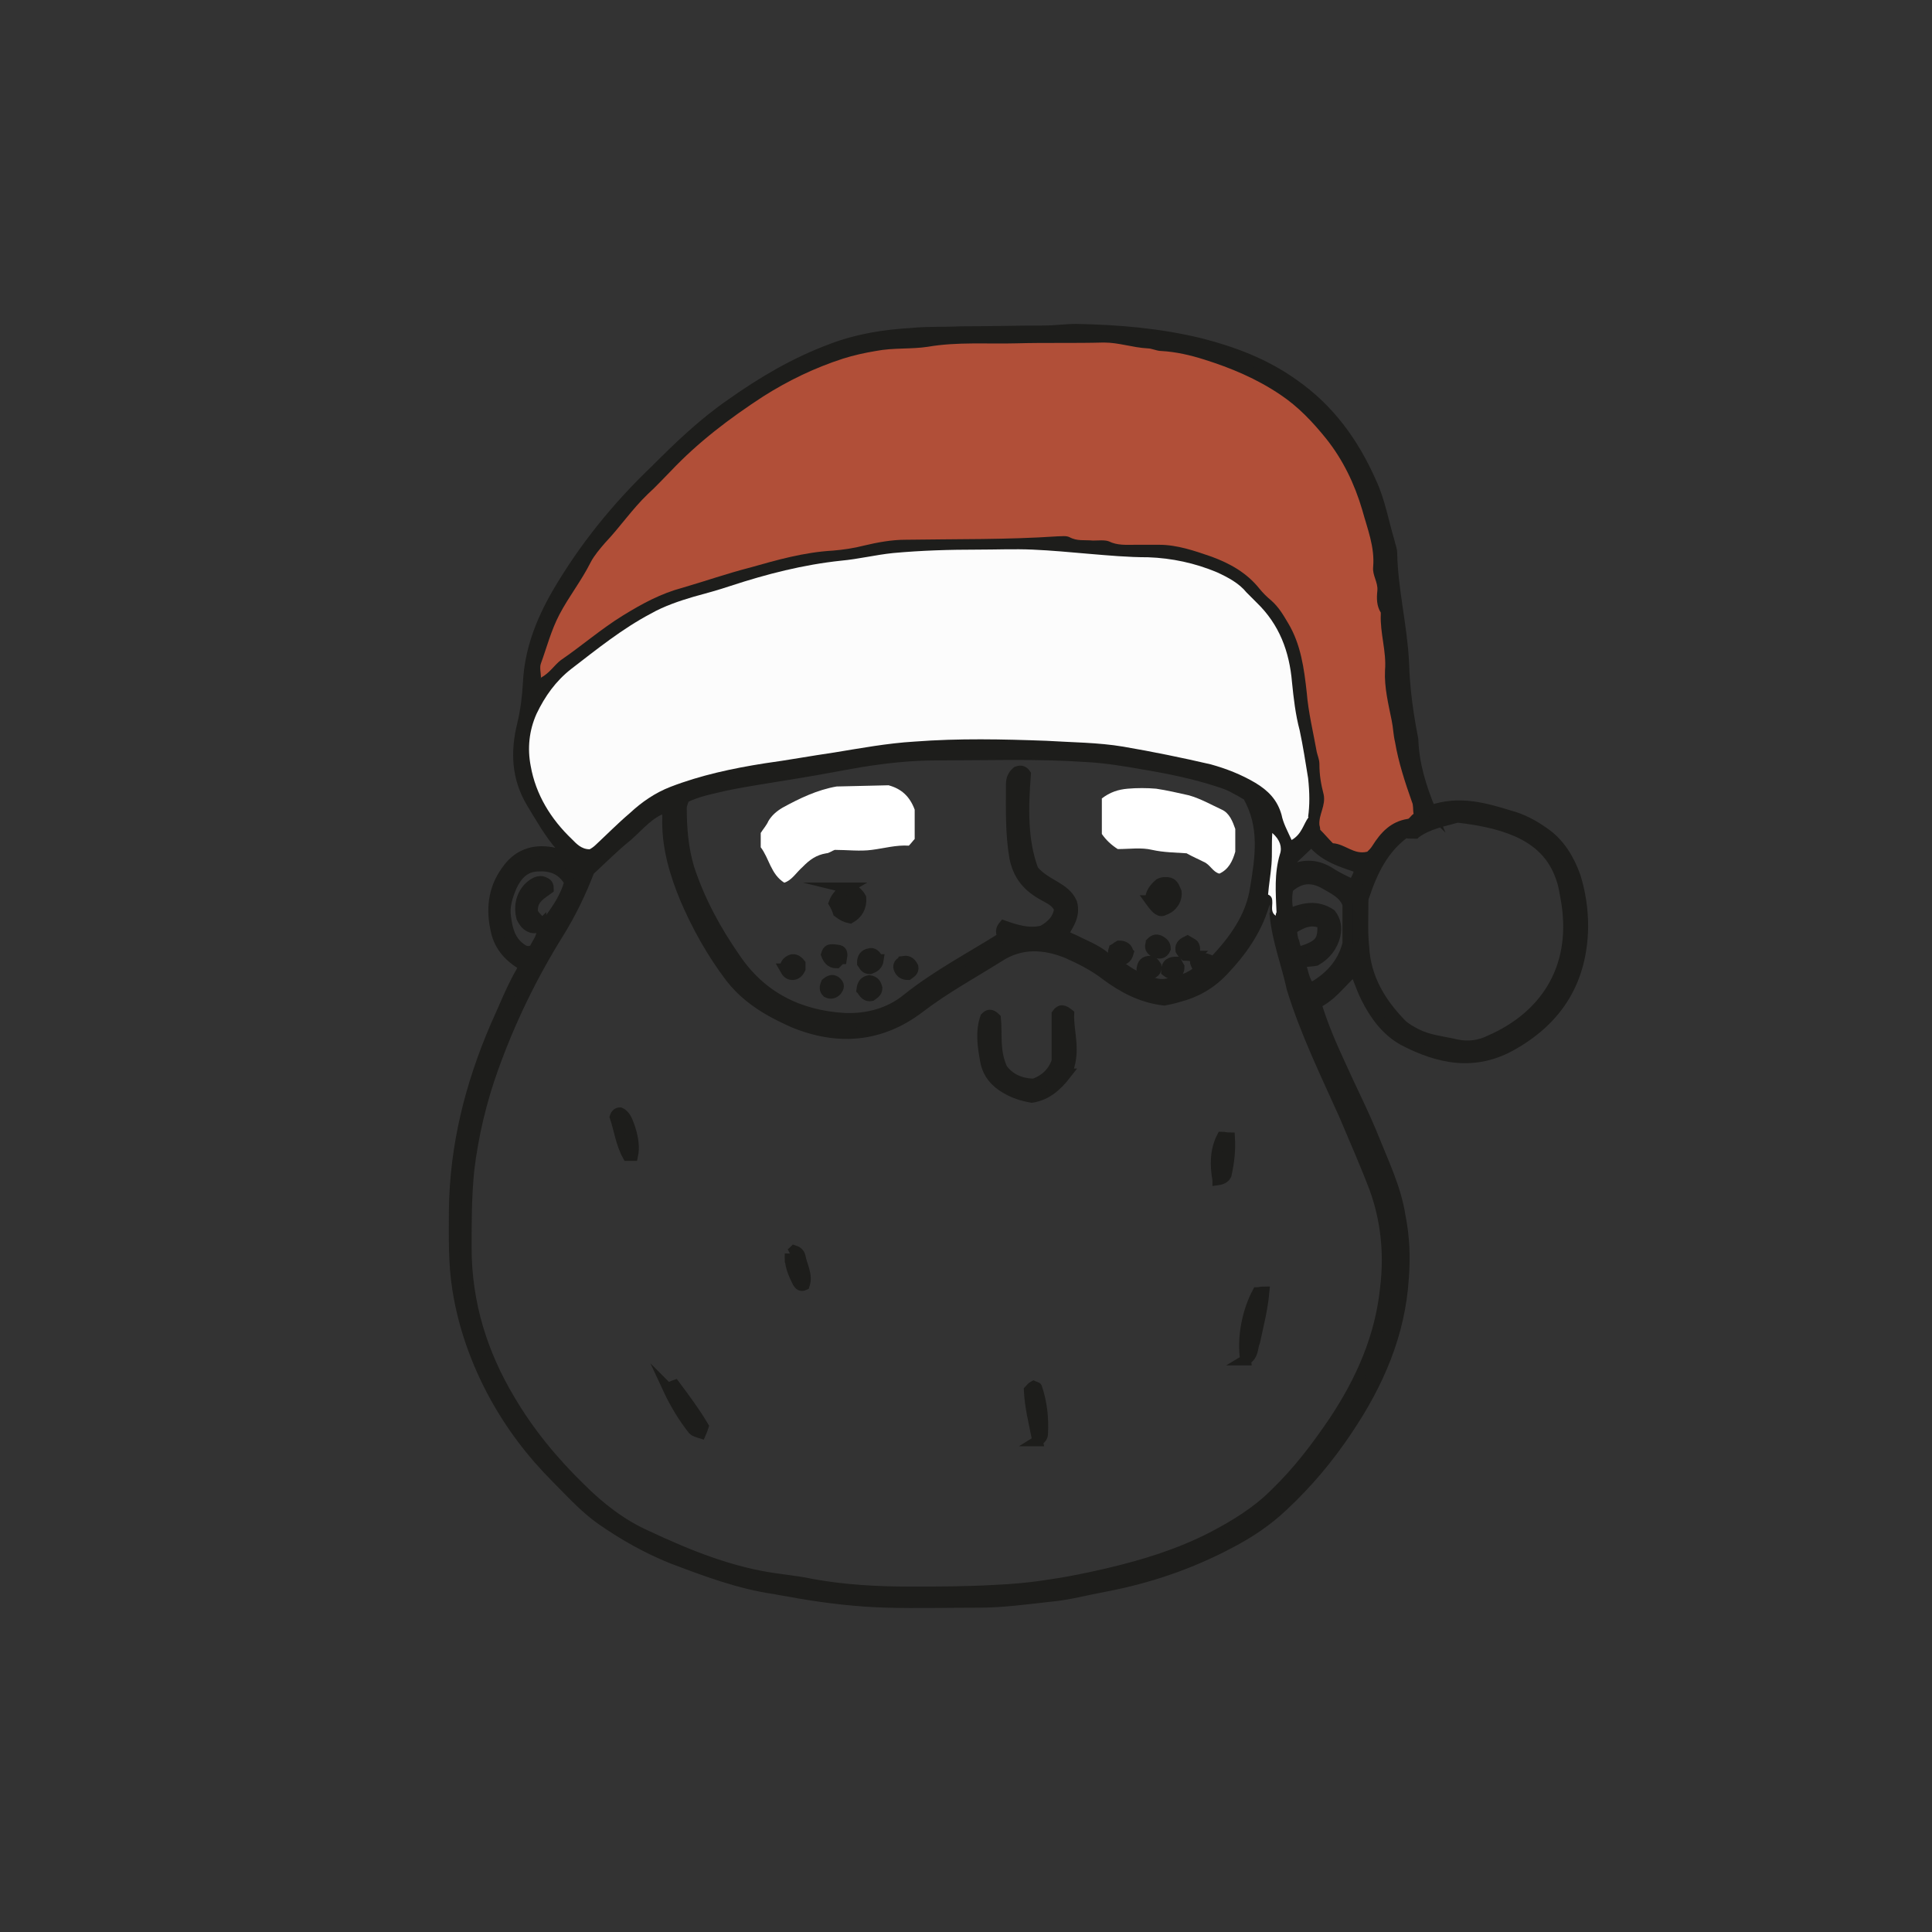 <?xml version="1.0" encoding="UTF-8"?>
<svg xmlns="http://www.w3.org/2000/svg" id="Calque_1" viewBox="0 0 96 96">
  <rect x="0" y="0" width="96" height="96" fill="#333333" stroke="none"/>
  <defs>
    <style>.cls-1{fill:#1d1d1b;stroke:#1d1d1b;stroke-miterlimit:10;stroke-width:.53px;}.cls-2{fill:#b14f38;}.cls-2,.cls-3,.cls-4{stroke-width:0px;}.cls-3{fill:#fff;}.cls-4{fill:#fcfcfc;}</style>
  </defs>
  <path class="cls-1" d="m71.08,40.28c1.42-.5,2.68-.13,3.93.25.63.17,1.17.46,1.71.84.79.54,1.25,1.34,1.55,2.17.25.79.38,1.63.38,2.51-.04,2.63-1.21,4.56-3.47,5.85-1.88,1.09-3.68.71-5.44-.21-.84-.46-1.42-1.25-1.84-2.09-.17-.33-.29-.67-.42-1-.04-.13-.13-.25-.29-.29-.59.54-1.05,1.21-1.8,1.55.33,1.09.75,2.05,1.21,3.05.54,1.21,1.17,2.43,1.67,3.68s1.09,2.47,1.3,3.81c.21,1.05.25,2.05.17,3.09-.17,2.8-1.25,5.27-2.8,7.57-.92,1.38-1.97,2.63-3.18,3.76-.79.75-1.67,1.34-2.63,1.84-1.97,1.05-4.06,1.76-6.23,2.17-.92.17-1.84.42-2.76.5-1.17.13-2.34.29-3.51.29-1.51,0-3.01.04-4.56,0-1.46-.04-2.93-.21-4.39-.46-.38-.08-.79-.13-1.17-.21-1.76-.25-3.43-.88-5.1-1.51-1.25-.5-2.43-1.17-3.51-1.92-.84-.59-1.51-1.34-2.22-2.05-1.25-1.25-2.3-2.63-3.14-4.18-.88-1.63-1.51-3.39-1.8-5.23-.21-1.3-.17-2.63-.17-3.93.04-3.18.79-6.19,2.05-9.12.42-.92.79-1.88,1.3-2.76.04-.08.04-.21.08-.29-.67-.38-1.17-.92-1.34-1.67-.25-1.05-.17-2.09.5-3.01.54-.79,1.3-1.09,2.26-.92.17.04.33.08.46.08.21-.17.08-.29,0-.38-.59-.67-1-1.42-1.46-2.17-.75-1.25-.79-2.55-.46-3.89.17-.71.25-1.38.29-2.09.08-1.59.63-3.01,1.42-4.39,1.34-2.3,2.97-4.31,4.89-6.15,1.17-1.17,2.34-2.3,3.72-3.26,1.59-1.13,3.22-2.09,5.02-2.76,1.3-.5,2.63-.71,4.01-.79.79-.08,1.63-.04,2.43-.08,1.38,0,2.76-.04,4.14-.04.54,0,1.09-.08,1.59-.08,2.09.04,4.14.21,6.19.71,1.63.42,3.18,1,4.6,2.01,1.8,1.25,3.01,2.93,3.89,4.93.42.92.59,1.92.88,2.89.04.21.13.38.13.59.04,1.84.5,3.6.59,5.44.04,1.3.21,2.55.46,3.81.04,1.21.38,2.34.88,3.55Zm-44.2,5.73c.08-.04.21-.08.29-.13.46-.63.92-1.25,1.13-2.05-.38-.67-.96-.84-1.63-.79-.63.04-1,.46-1.25,1-.21.5-.38,1-.29,1.55.08.59.21,1.13.71,1.51.21.17.42.25.71.08.13-.33.5-.67.33-1.17,0-.04,0,0,0,0Zm32.49,1.55c.33.04.63.04.92.25,1.05-1.09,1.88-2.26,2.09-3.68.25-1.51.5-3.09-.38-4.6-.21-.13-.5-.29-.75-.42-.25-.13-.5-.21-.75-.29-1.17-.38-2.38-.63-3.64-.84-.96-.17-1.92-.33-2.89-.38-2.47-.17-4.98-.08-7.44-.08-1.25,0-2.47.13-3.72.33-1,.17-2.05.38-3.05.54-1.21.21-2.47.38-3.68.63-.71.17-1.42.29-2.09.63-.04.17-.13.33-.13.5,0,1,.08,2.01.38,3.01.54,1.63,1.34,3.09,2.3,4.47,1.3,1.92,3.18,2.84,5.44,2.97,1.13.04,2.22-.25,3.09-.96,1.46-1.17,3.14-2.05,4.73-3.05.04-.17-.17-.29.08-.59.59.21,1.25.42,1.92.25.46-.25.79-.59.84-1.09-.17-.42-.59-.54-.92-.75-.71-.42-1.13-.96-1.3-1.8-.21-1.21-.17-2.43-.17-3.64,0-.25.08-.46.29-.63.21-.08.33,0,.42.13-.13,1.67-.17,3.3.38,4.77.63.75,1.59.84,1.92,1.63.17.63-.17,1.05-.42,1.51.17.21.38.25.54.33.63.33,1.3.54,1.76,1.09.54.13.92.59,1.42.75.46.17.92.46,1.46.33.54-.13,1.13-.25,1.55-.67-.04-.13-.13-.25-.17-.38,0-.04,0-.17-.04-.29h0Zm4.01-2.05v-.08c0-.96-.13-1.92.17-2.89.13-.33,0-.71-.38-1.05-.04.54-.04,1.05-.04,1.55-.04.5-.08,1-.17,1.51-.04.17-.13.33-.17.46-.38,1.25-1.13,2.3-2.01,3.22-.63.67-1.38,1.09-2.22,1.3-.25.08-.5.13-.71.17-1.13-.13-2.05-.63-2.89-1.25-.59-.46-1.25-.79-1.92-1.09-1.13-.46-2.3-.54-3.39.17-1.34.84-2.72,1.59-3.97,2.55-1.92,1.46-4.06,1.63-6.27.71-.38-.17-.71-.33-1.09-.54-.75-.42-1.46-.96-2.01-1.67-.92-1.21-1.67-2.55-2.26-3.93-.5-1.21-.88-2.47-.88-3.81,0-.25.04-.46-.13-.71-.79.25-1.3.92-1.88,1.42-.67.54-1.25,1.13-1.88,1.71-.42,1.09-.92,2.13-1.55,3.14-1.3,2.09-2.38,4.31-3.22,6.65-.59,1.63-1,3.35-1.21,5.1-.13,1.3-.13,2.55-.13,3.85,0,2.76.79,5.27,2.17,7.57.96,1.63,2.17,3.09,3.51,4.39.96.96,2.05,1.8,3.26,2.34,2.13,1,4.31,1.88,6.65,2.17.54.08,1.05.13,1.59.25,1.59.29,3.22.38,4.81.38,1.42,0,2.8,0,4.22-.08.96-.04,1.92-.13,2.89-.29.92-.13,1.84-.33,2.76-.54,1.8-.42,3.55-.96,5.19-1.8,1.13-.59,2.22-1.25,3.14-2.17,1.13-1.09,2.05-2.3,2.93-3.6,1.34-2.01,2.3-4.18,2.55-6.61.21-1.71.04-3.39-.54-4.98-.46-1.21-1-2.43-1.51-3.64-.92-2.05-1.92-4.1-2.59-6.27-.25-1.17-.71-2.34-.84-3.6Zm-36.51-11.79c.42-.25.67-.63,1-.88,1.05-.71,2.01-1.55,3.09-2.22.96-.59,1.88-1.09,2.97-1.38,1.13-.29,2.22-.67,3.35-1,1.34-.38,2.68-.75,4.1-.84.5-.04,1.05-.13,1.55-.25.67-.17,1.38-.29,2.05-.29,2.55-.04,5.06,0,7.57,0,.21,0,.42-.04.59.04.38.17.79.13,1.17.17.25,0,.59-.04.79.04.42.21.88.13,1.3.17h1.21c.92,0,1.76.29,2.59.59.92.33,1.76.84,2.38,1.59.17.21.38.38.59.59.33.33.59.71.84,1.13.63,1.05.84,2.26.92,3.43.08,1,.33,1.97.5,2.97.04.21.13.38.13.59-.04.5.08,1,.21,1.51s-.25.96-.21,1.51c0,.08,0,.13.04.25.21.21.42.46.63.67.63.08,1.05.59,1.71.42.08-.08.17-.17.25-.29.42-.71.92-1.21,1.76-1.34.13,0,.21-.17.29-.25-.04-.21,0-.42-.08-.59-.33-.96-.67-1.97-.84-2.97-.04-.38-.08-.71-.17-1.09-.17-.84-.38-1.63-.33-2.47.04-.96-.29-1.88-.21-2.8v-.08c-.21-.33-.21-.71-.17-1.09.04-.42-.21-.79-.21-1.17.04-1-.29-1.92-.54-2.84-.38-1.3-.96-2.51-1.8-3.55-.63-.79-1.38-1.55-2.26-2.17-1.17-.79-2.47-1.34-3.81-1.76-.71-.21-1.42-.38-2.13-.42-.25,0-.46-.08-.67-.13-.71-.04-1.42-.29-2.17-.29-1.46.04-2.89,0-4.35.04s-2.93-.08-4.39.17c-.84.13-1.71.04-2.59.21-.54.13-1.09.21-1.63.38-1.38.46-2.72,1.09-3.97,1.88-1.67,1.09-3.22,2.26-4.6,3.72-.38.38-.75.79-1.13,1.13-.79.71-1.42,1.63-2.13,2.43-.29.29-.54.63-.71.96-.46.88-1.05,1.71-1.55,2.59-.42.79-.63,1.63-.92,2.43-.04.04,0,.29,0,.59Zm38.14,6.9c.08-.59.08-1.17,0-1.76-.13-.79-.25-1.59-.42-2.38-.17-.79-.29-1.59-.38-2.38-.17-1.51-.63-2.89-1.76-3.97-.17-.17-.33-.33-.5-.5-.42-.46-.92-.79-1.46-1-1.09-.46-2.22-.75-3.43-.75-.96-.04-1.92-.13-2.93-.17-.92-.08-1.88-.17-2.8-.21s-1.8,0-2.72,0c-1.42,0-2.8.04-4.22.17-.88.08-1.71.29-2.59.38-1.88.21-3.68.67-5.48,1.25-.59.21-1.21.33-1.84.54-.75.21-1.46.5-2.13.84-1.42.75-2.72,1.76-3.97,2.76-.75.59-1.3,1.34-1.71,2.22-.38.84-.46,1.71-.29,2.59.29,1.42,1,2.63,2.05,3.64.25.21.46.5.88.5.08-.04.21-.13.29-.21.59-.54,1.13-1.09,1.71-1.59.59-.54,1.25-1,2.01-1.3,1.51-.59,3.09-.92,4.68-1.17,1.17-.21,2.3-.38,3.47-.54,1.34-.21,2.63-.46,3.97-.54,2.17-.13,4.35-.08,6.57-.04,1.25.04,2.55.08,3.81.29,1.46.25,2.89.5,4.35.88.79.21,1.55.5,2.22.92.63.38,1.09.84,1.3,1.59.13.42.33.79.5,1.25.46-.46.59-.92.84-1.3Zm5.31.79c-.25,0-.38,0-.5-.04-1.09.79-1.63,1.92-2.05,3.18-.04.08-.04.21-.04.29,0,.75-.04,1.46.04,2.22.08,1.55.84,2.8,1.92,3.89.21.17.42.29.67.42.63.33,1.34.38,2.01.54.59.13,1.17.04,1.67-.21,2.68-1.17,4.31-3.51,3.81-6.82-.08-.42-.13-.88-.29-1.3-.38-1.09-1.13-1.8-2.17-2.26-.96-.42-1.97-.59-2.97-.71-.75.21-1.46.33-2.09.79Zm-3.35,5.48v-1.97c-.21-.54-.71-.75-1.13-1-.67-.38-1.25-.33-1.84.21-.08.42-.08.84.04,1.3.71-.33,1.42-.46,2.09,0,.25.33.29.67.21,1.05-.13.54-.46.96-.96,1.25-.21.04-.5.04-.79.08.17.46.17.92.54,1.3.92-.5,1.59-1.21,1.84-2.22Zm-1.8-5.1c-.38.38-.71.67-1.05,1-.13.13-.21.29,0,.46.71-.33,1.38-.29,2.05.17.29.17.59.33.88.46.04.04.13,0,.25,0,.08-.21.25-.42.25-.75-.84-.29-1.76-.54-2.38-1.34Zm-1,4.39c.04.25.04.46.13.63.04.17.08.42.25.5,1.05-.33,1.21-.54,1.17-1.42-.54-.25-1-.08-1.55.29Z"></path>
  <path class="cls-2" d="m26.88,33.71c0-.29-.08-.54,0-.75.29-.79.5-1.63.92-2.43.46-.88,1.09-1.67,1.55-2.59.17-.33.46-.67.71-.96.75-.79,1.34-1.67,2.13-2.43.42-.38.75-.75,1.13-1.13,1.38-1.46,2.93-2.63,4.6-3.72,1.25-.79,2.55-1.42,3.97-1.88.54-.17,1.09-.29,1.63-.38.88-.17,1.76-.08,2.59-.21,1.46-.25,2.93-.13,4.39-.17s2.89,0,4.35-.04c.75,0,1.42.25,2.17.29.21,0,.46.13.67.13.75.04,1.46.21,2.13.42,1.34.42,2.63.96,3.81,1.76.88.59,1.59,1.34,2.26,2.17.84,1.05,1.42,2.26,1.8,3.55.25.92.63,1.84.54,2.84-.04.42.25.75.21,1.17-.04.38-.04.75.17,1.09v.08c-.04.96.29,1.84.21,2.8-.04.84.17,1.67.33,2.47.08.38.08.71.17,1.09.17,1,.5,2.01.84,2.97.08.17.04.38.08.59-.13.08-.21.25-.29.25-.84.13-1.34.67-1.76,1.34-.08.13-.17.21-.25.29-.67.17-1.09-.38-1.71-.42-.21-.21-.42-.46-.63-.67,0-.13-.04-.21-.04-.25-.04-.5.33-.96.21-1.51-.13-.5-.21-.96-.21-1.51,0-.21-.08-.38-.13-.59-.17-.96-.42-1.97-.5-2.97-.13-1.17-.29-2.38-.92-3.43-.25-.42-.46-.79-.84-1.13-.21-.17-.42-.38-.59-.59-.63-.79-1.46-1.25-2.38-1.59-.84-.29-1.71-.59-2.59-.59h-1.21c-.42,0-.88.04-1.3-.17-.21-.08-.54-.04-.79-.04-.42-.04-.79.04-1.17-.17-.17-.08-.38-.04-.59-.04-2.51.17-5.02.13-7.57.17-.67,0-1.38.13-2.05.29-.5.13-1.05.21-1.55.25-1.42.08-2.76.46-4.1.84-1.13.29-2.22.67-3.35,1-1.09.29-2.01.79-2.97,1.38-1.09.67-2.05,1.51-3.09,2.22-.33.25-.54.63-1,.88Z"></path>
  <path class="cls-4" d="m65.02,40.61c-.25.33-.33.84-.84,1.13-.21-.46-.42-.84-.5-1.25-.21-.75-.67-1.21-1.3-1.59-.71-.42-1.46-.71-2.22-.92-1.42-.33-2.89-.63-4.35-.88-1.25-.21-2.55-.21-3.81-.29-2.17-.08-4.35-.13-6.57.04-1.34.08-2.68.33-3.97.54-1.17.17-2.3.38-3.47.54-1.59.25-3.18.59-4.68,1.17-.75.29-1.42.75-2.01,1.3-.59.5-1.13,1.05-1.71,1.59-.08.08-.21.17-.29.21-.42,0-.67-.29-.88-.5-1.05-1-1.8-2.22-2.05-3.64-.17-.88-.08-1.76.29-2.59.42-.88.96-1.63,1.71-2.22,1.3-1,2.55-2.01,3.97-2.76.67-.38,1.42-.63,2.13-.84.63-.17,1.21-.33,1.84-.54,1.8-.59,3.6-1.05,5.48-1.25.88-.08,1.71-.29,2.59-.38,1.42-.13,2.8-.17,4.22-.17.92,0,1.8-.04,2.72,0s1.88.13,2.8.21c.96.08,1.92.17,2.93.17,1.17.04,2.34.29,3.43.75.54.25,1.09.54,1.46,1,.17.17.33.33.5.5,1.13,1.09,1.63,2.43,1.76,3.97.08.79.17,1.59.38,2.38.17.79.29,1.59.42,2.38.08.75.08,1.34,0,1.92Z"></path>
  <path class="cls-1" d="m26.88,45.96c-.13.13-.29.17-.46.13-.25-.08-.38-.25-.5-.5-.13-.5-.04-1.05.33-1.46.25-.25.54-.42.79-.29.21.08.21.21.21.33-.33.25-.79.46-.79,1.05,0,.33.42.46.42.75h0Z"></path>
  <path class="cls-4" d="m63.39,45.5c-.25-.17-.17-.42-.17-.63,0-.17,0-.33-.21-.42.04-.5.13-1,.17-1.51.04-.5,0-1,.04-1.55.38.33.5.71.38,1.05-.29.96-.21,1.92-.17,2.89-.04.08-.04.13-.04.17Z"></path>
  <path class="cls-1" d="m52.98,53.36c-.46.59-.96,1.05-1.71,1.17-.46-.08-.88-.21-1.3-.46-.5-.29-.88-.71-1-1.34-.13-.71-.25-1.46,0-2.17.13-.13.25-.21.5.04.08.75-.08,1.63.33,2.51.33.46.88.75,1.59.75.54-.21.92-.54,1.13-1.13v-2.34c.17-.25.33-.21.59,0-.04.88.38,1.88-.13,2.97Z"></path>
  <path class="cls-1" d="m61.89,67.58c-.17-1.09.08-2.38.59-3.35.08,0,.17-.04.33-.04-.08.88-.29,1.67-.46,2.47-.13.29-.04.67-.46.92Z"></path>
  <path class="cls-1" d="m33.2,69c.13-.08.21-.13.33-.17.5.67,1,1.34,1.42,2.05-.04.13-.08.21-.13.33-.13-.04-.29-.08-.38-.17-.5-.63-.92-1.34-1.25-2.05Z"></path>
  <path class="cls-1" d="m51.56,71.6c-.17-.88-.38-1.67-.42-2.51.08-.08.13-.17.21-.21.08.04.17.04.17.08.25.75.33,1.51.29,2.26,0,.13-.04.25-.25.38Z"></path>
  <path class="cls-1" d="m60.51,58.63c-.13-.75-.13-1.46.21-2.13.13,0,.21.04.38.04.04.63-.04,1.25-.17,1.84-.04.08-.13.21-.42.25Z"></path>
  <path class="cls-1" d="m30.56,55.5c.04-.13.13-.21.25-.21.29.13.38.46.5.79q.25.79.13,1.34h-.25c-.33-.59-.42-1.3-.63-1.92Z"></path>
  <path class="cls-1" d="m39.26,62.31c.08-.04.17-.13.21-.17.13.04.25.13.29.29.08.46.38.92.21,1.42-.17.08-.25,0-.33-.13-.21-.42-.42-.88-.38-1.42Z"></path>
  <path class="cls-3" d="m44.15,39.02c.63.17,1.05.54,1.3,1.21v1.46c-.08.08-.17.21-.29.33-.63-.04-1.21.13-1.84.21-.59.08-1.21,0-1.84,0-.13.04-.29.17-.42.17-.5.08-.84.33-1.17.67-.33.29-.54.67-.92.79-.67-.42-.75-1.21-1.17-1.76v-.71c.13-.21.29-.38.38-.59.17-.29.42-.5.71-.67.84-.46,1.71-.88,2.68-1.05"></path>
  <path class="cls-3" d="m54.73,39.69c.42-.33.84-.46,1.3-.5s.96-.04,1.42,0c.54.08,1.09.21,1.63.33.59.17,1.09.46,1.63.71.38.17.54.59.67.96v1.13c-.13.46-.33.88-.79,1.09-.33-.08-.46-.46-.79-.59-.25-.13-.54-.25-.84-.42-.54-.04-1.13-.04-1.71-.17-.54-.13-1.13-.04-1.71-.04-.33-.21-.59-.46-.79-.75v-1.76Z"></path>
  <path class="cls-1" d="m42.11,44.12c.33.08.54.25.67.5q.04.67-.54,1c-.21-.04-.38-.13-.59-.29-.04-.13-.13-.33-.21-.46q.17-.46.67-.75Z"></path>
  <path class="cls-1" d="m57.16,44.75c0-.38.21-.63.46-.84.17-.08.33-.08.5-.04.21.08.25.29.33.46.04.38-.21.75-.59.88-.21.13-.38,0-.71-.46Z"></path>
  <path class="cls-1" d="m39.01,48.14c0-.21.08-.33.25-.42s.33-.04.5.17v.25c-.08.17-.21.29-.38.29-.21,0-.29-.13-.38-.29Z"></path>
  <path class="cls-1" d="m56.07,47.34c-.08.29-.25.42-.59.33-.13-.13-.21-.25-.13-.5.08-.04.17-.13.25-.17.29,0,.42.13.46.33Z"></path>
  <path class="cls-1" d="m44.91,47.76c.25-.04.38.13.46.29.04.21-.13.29-.25.38-.21,0-.38-.08-.46-.33-.04-.13.04-.29.25-.33Z"></path>
  <path class="cls-1" d="m56.74,48.14c.04-.25.13-.38.42-.38.13,0,.21.13.29.25.04.25-.13.33-.33.42-.13,0-.25-.08-.38-.29Z"></path>
  <path class="cls-1" d="m42.82,49.18c.04-.33.17-.42.38-.46.25.04.33.17.38.38,0,.21-.17.29-.29.38-.21.04-.33-.08-.46-.29Z"></path>
  <path class="cls-1" d="m59.38,47.51c-.17,0-.33-.04-.5-.04-.08-.08-.17-.17-.21-.25-.04-.29.17-.38.33-.46.13.08.25.13.29.17.17.21,0,.42.08.59h0Z"></path>
  <path class="cls-1" d="m41.81,47.64c-.13.08-.17.13-.25.21-.29,0-.42-.21-.5-.42.08-.25.13-.29.63-.21.17.04.17.21.13.42Z"></path>
  <path class="cls-1" d="m43.65,47.68c-.04.29-.21.38-.42.46-.25,0-.29-.17-.38-.29,0-.29.13-.42.33-.46.21-.08.33.08.46.29Z"></path>
  <path class="cls-1" d="m57.2,46.84c.17-.17.29-.17.46-.08.13.08.25.17.25.38-.13.29-.33.25-.54.17-.21-.13-.25-.25-.17-.46Z"></path>
  <path class="cls-1" d="m41.06,48.85c.21-.17.33-.17.46-.08.21.17.17.29.04.46-.13.13-.29.17-.46.08-.13-.13-.13-.25-.04-.46Z"></path>
  <path class="cls-1" d="m58.46,47.8c.04.08.08.17.13.25,0,.04,0,.13-.04.21-.21.17-.38.17-.59,0,0-.38.21-.46.5-.46Z"></path>
</svg>
